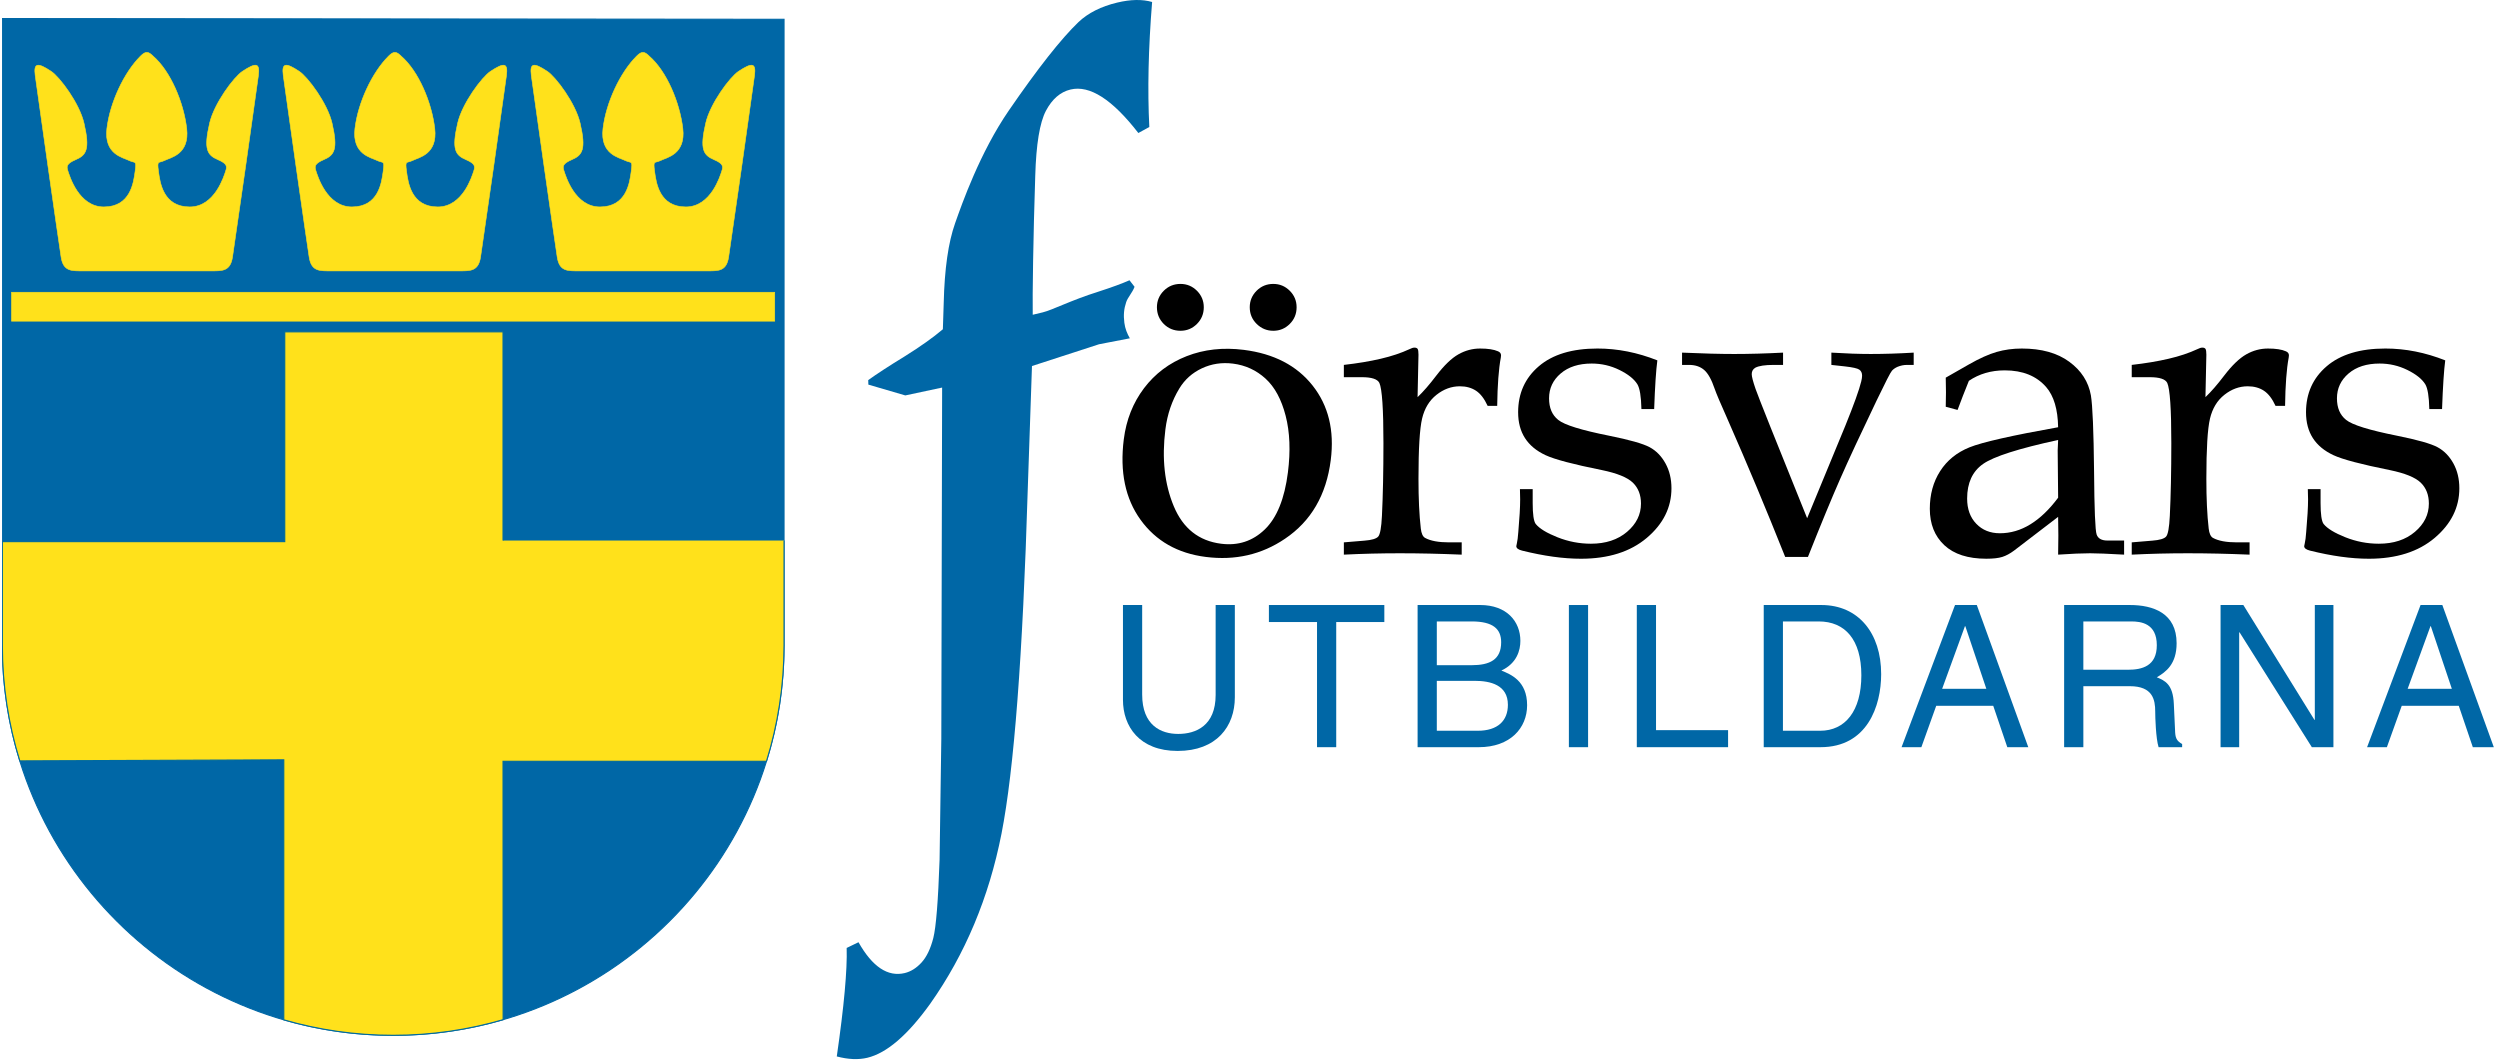 <?xml version="1.0" encoding="UTF-8" standalone="no"?><!DOCTYPE svg PUBLIC "-//W3C//DTD SVG 1.1//EN" "http://www.w3.org/Graphics/SVG/1.1/DTD/svg11.dtd"><svg width="100%" height="100%" viewBox="0 0 266 113" version="1.1" xmlns="http://www.w3.org/2000/svg" xmlns:xlink="http://www.w3.org/1999/xlink" xml:space="preserve" style="fill-rule:evenodd;clip-rule:evenodd;"><g><g><clipPath id="_clip1"><rect x="0.214" y="0.001" width="265.127" height="112.687"/></clipPath><g clip-path="url(#_clip1)"><path d="M0.252,1.974l0,66.689c0,22.916 18.619,41.494 41.584,41.494c22.966,0 41.585,-18.578 41.585,-41.494l0,-66.608l-83.169,-0.081Z" style="fill:#0067a6;fill-rule:nonzero;stroke:#0067a6;stroke-width:0.12px;"/><path d="M83.421,57.51l0,11.153c0,4.298 -0.655,8.441 -1.87,12.338l-28.028,0l0.011,27.492c-3.71,1.083 -7.636,1.664 -11.698,1.664c-4.04,0 -7.947,-0.575 -11.642,-1.647l0,-27.663l-28.086,0.112c-1.206,-3.885 -1.856,-8.015 -1.856,-12.296l0,-11.032l30.045,0l0,-22.325l23.226,0l0,22.204" style="fill:#ffe11b;fill-rule:nonzero;stroke:#006a9e;stroke-width:0.12px;"/><path d="M61.643,28.824c-1.219,0 -2.112,0.081 -2.355,-1.458c-0.244,-1.54 -2.599,-18.071 -2.762,-19.367c-0.162,-1.297 0.244,-1.378 1.706,-0.406c0.919,0.612 3.005,3.404 3.492,5.511c0.65,2.809 0.244,3.403 -0.894,3.889c-1.001,0.429 -0.974,0.73 -0.811,1.216c0.162,0.486 1.137,3.808 3.816,3.808c2.843,0 3.167,-2.592 3.33,-3.808c0.163,-1.216 0,-0.811 -0.65,-1.135c-0.649,-0.324 -2.68,-0.648 -2.355,-3.403c0.325,-2.755 1.823,-5.952 3.574,-7.698c0.547,-0.548 0.823,-0.519 1.344,0c1.867,1.62 3.248,4.943 3.573,7.698c0.325,2.755 -1.706,3.079 -2.355,3.403c-0.65,0.324 -0.813,-0.081 -0.65,1.135c0.163,1.216 0.487,3.808 3.33,3.808c2.68,0 3.654,-3.322 3.817,-3.808c0.162,-0.486 0.189,-0.787 -0.813,-1.216c-1.137,-0.486 -1.543,-1.08 -0.893,-3.889c0.487,-2.107 2.573,-4.899 3.492,-5.511c1.462,-0.972 1.868,-0.891 1.705,0.406c-0.162,1.296 -2.517,17.827 -2.761,19.367c-0.243,1.539 -1.137,1.458 -2.354,1.458l-13.526,0Z" style="fill:#ffe11b;fill-rule:nonzero;stroke:#ffe11b;stroke-width:0.06px;"/><path d="M35.25,28.824c-1.219,0 -2.111,0.081 -2.355,-1.458c-0.244,-1.54 -2.599,-18.071 -2.761,-19.367c-0.163,-1.297 0.243,-1.378 1.705,-0.406c0.919,0.612 3.005,3.404 3.492,5.511c0.65,2.809 0.244,3.403 -0.893,3.889c-1.002,0.429 -0.975,0.73 -0.812,1.216c0.162,0.486 1.137,3.808 3.817,3.808c2.842,0 3.167,-2.592 3.329,-3.808c0.163,-1.216 0,-0.811 -0.65,-1.135c-0.649,-0.324 -2.679,-0.648 -2.355,-3.403c0.326,-2.755 1.823,-5.952 3.574,-7.698c0.548,-0.548 0.824,-0.519 1.344,0c1.868,1.62 3.248,4.943 3.573,7.698c0.325,2.755 -1.705,3.079 -2.355,3.403c-0.65,0.324 -0.812,-0.081 -0.65,1.135c0.162,1.216 0.487,3.808 3.33,3.808c2.68,0 3.654,-3.322 3.817,-3.808c0.163,-0.486 0.189,-0.787 -0.813,-1.216c-1.137,-0.486 -1.543,-1.08 -0.893,-3.889c0.488,-2.107 2.573,-4.899 3.492,-5.511c1.462,-0.972 1.868,-0.891 1.705,0.406c-0.162,1.296 -2.517,17.827 -2.761,19.367c-0.243,1.539 -1.136,1.458 -2.354,1.458l-13.526,0Z" style="fill:#ffe11b;fill-rule:nonzero;stroke:#ffe11b;stroke-width:0.06px;"/><path d="M8.857,28.824c-1.218,0 -2.111,0.081 -2.355,-1.458c-0.244,-1.54 -2.599,-18.071 -2.761,-19.367c-0.162,-1.297 0.244,-1.378 1.705,-0.406c0.919,0.612 3.005,3.404 3.492,5.511c0.65,2.809 0.244,3.403 -0.893,3.889c-1.001,0.429 -0.975,0.73 -0.812,1.216c0.163,0.486 1.137,3.808 3.817,3.808c2.842,0 3.167,-2.592 3.329,-3.808c0.163,-1.216 0,-0.811 -0.649,-1.135c-0.65,-0.324 -2.68,-0.648 -2.356,-3.403c0.326,-2.755 1.823,-5.952 3.574,-7.698c0.548,-0.548 0.824,-0.519 1.344,0c1.868,1.62 3.248,4.943 3.573,7.698c0.325,2.755 -1.705,3.079 -2.355,3.403c-0.65,0.324 -0.812,-0.081 -0.65,1.135c0.163,1.216 0.488,3.808 3.33,3.808c2.68,0 3.654,-3.322 3.817,-3.808c0.162,-0.486 0.189,-0.787 -0.813,-1.216c-1.137,-0.486 -1.542,-1.08 -0.892,-3.889c0.487,-2.107 2.572,-4.899 3.491,-5.511c1.463,-0.972 1.868,-0.891 1.706,0.406c-0.163,1.296 -2.518,17.827 -2.762,19.367c-0.243,1.539 -1.137,1.458 -2.354,1.458l-13.526,0Z" style="fill:#ffe11b;fill-rule:nonzero;stroke:#ffe11b;stroke-width:0.06px;"/><rect x="1.223" y="31.094" width="81.21" height="3.079" style="fill:#ffe11b;fill-rule:nonzero;stroke:#ffe11b;stroke-width:0.06px;"/><path d="M125.601,30.209c0.683,0 1.268,0.244 1.754,0.728c0.485,0.487 0.728,1.071 0.728,1.755c0,0.699 -0.243,1.289 -0.728,1.776c-0.486,0.484 -1.071,0.727 -1.754,0.727c-0.699,0 -1.29,-0.243 -1.776,-0.727c-0.485,-0.487 -0.728,-1.077 -0.728,-1.776c0,-0.684 0.243,-1.268 0.728,-1.755c0.486,-0.484 1.077,-0.728 1.776,-0.728" style="fill-rule:nonzero;"/><path d="M123.999,45.68c-0.391,3.095 -0.094,5.824 0.891,8.184c0.984,2.36 2.664,3.69 5.04,3.989c1.807,0.228 3.355,-0.277 4.642,-1.519c1.287,-1.242 2.109,-3.268 2.463,-6.079c0.287,-2.266 0.207,-4.274 -0.242,-6.017c-0.448,-1.743 -1.162,-3.061 -2.141,-3.955c-0.98,-0.894 -2.134,-1.426 -3.464,-1.594c-1.181,-0.149 -2.282,0.019 -3.307,0.499c-1.025,0.481 -1.825,1.197 -2.4,2.146c-0.785,1.29 -1.279,2.739 -1.482,4.346m-4.427,1.056c0.261,-2.068 0.978,-3.877 2.149,-5.429c1.171,-1.547 2.683,-2.686 4.536,-3.411c1.853,-0.725 3.882,-0.949 6.089,-0.671c3.197,0.404 5.636,1.67 7.318,3.801c1.683,2.132 2.327,4.771 1.929,7.918c-0.47,3.718 -2.095,6.513 -4.879,8.384c-2.484,1.681 -5.286,2.324 -8.408,1.93c-3.002,-0.379 -5.317,-1.694 -6.947,-3.949c-1.629,-2.252 -2.224,-5.111 -1.787,-8.573" style="fill-rule:nonzero;"/><path d="M135.478,30.209c0.682,0 1.268,0.244 1.752,0.728c0.487,0.487 0.729,1.071 0.729,1.755c0,0.699 -0.242,1.289 -0.729,1.776c-0.484,0.484 -1.07,0.727 -1.752,0.727c-0.684,0 -1.272,-0.243 -1.765,-0.727c-0.494,-0.487 -0.74,-1.077 -0.74,-1.776c0,-0.684 0.243,-1.268 0.728,-1.755c0.486,-0.484 1.078,-0.728 1.777,-0.728" style="fill-rule:nonzero;"/><path d="M150.83,42.256c0.605,-0.578 1.266,-1.337 1.98,-2.278c0.851,-1.111 1.639,-1.87 2.368,-2.279c0.729,-0.411 1.498,-0.615 2.303,-0.615c0.833,0 1.47,0.098 1.912,0.295c0.211,0.09 0.318,0.234 0.318,0.429l-0.022,0.227c-0.23,1.226 -0.357,2.941 -0.387,5.148l-1.017,0c-0.349,-0.76 -0.762,-1.298 -1.239,-1.611c-0.476,-0.313 -1.048,-0.471 -1.714,-0.471c-0.894,0 -1.723,0.302 -2.487,0.907c-0.765,0.602 -1.277,1.446 -1.534,2.532c-0.257,1.087 -0.384,3.22 -0.384,6.403c0,2.097 0.082,3.86 0.248,5.293c0.06,0.528 0.212,0.861 0.454,0.996c0.573,0.316 1.419,0.475 2.537,0.475l1.36,0l0,1.307c-2.315,-0.097 -4.505,-0.146 -6.576,-0.146c-2.011,0 -3.999,0.049 -5.963,0.146l0,-1.307l2.185,-0.182c0.775,-0.059 1.263,-0.203 1.468,-0.43c0.205,-0.225 0.338,-0.957 0.399,-2.196c0.106,-2.174 0.16,-4.755 0.16,-7.745c0,-3.639 -0.145,-5.776 -0.432,-6.409c-0.199,-0.407 -0.82,-0.612 -1.867,-0.612l-1.913,0l0,-1.307c1.466,-0.168 2.775,-0.385 3.925,-0.655c1.148,-0.267 2.169,-0.608 3.062,-1.022c0.212,-0.109 0.384,-0.162 0.52,-0.162c0.167,0 0.281,0.047 0.342,0.137c0.061,0.091 0.091,0.297 0.091,0.615l-0.097,4.517Z" style="fill-rule:nonzero;"/><path d="M163.078,52.042l0,1.487c0,1.19 0.106,1.929 0.321,2.218c0.396,0.489 1.168,0.962 2.319,1.419c1.151,0.457 2.336,0.685 3.555,0.685c1.569,0 2.849,-0.419 3.841,-1.26c0.99,-0.841 1.486,-1.842 1.486,-3.01c0,-0.923 -0.289,-1.664 -0.865,-2.226c-0.579,-0.559 -1.678,-1.006 -3.302,-1.34c-3.022,-0.605 -5.019,-1.133 -5.991,-1.587c-0.971,-0.454 -1.7,-1.059 -2.184,-1.815c-0.487,-0.757 -0.729,-1.672 -0.729,-2.746c0,-2.011 0.734,-3.645 2.203,-4.9c1.467,-1.256 3.549,-1.884 6.242,-1.884c2.13,0 4.254,0.421 6.369,1.26c-0.139,1.031 -0.253,2.757 -0.339,5.179l-1.356,0c-0.03,-1.333 -0.174,-2.212 -0.431,-2.637c-0.348,-0.56 -0.985,-1.068 -1.908,-1.522c-0.922,-0.454 -1.906,-0.682 -2.95,-0.682c-1.376,0 -2.478,0.352 -3.301,1.057c-0.826,0.703 -1.237,1.586 -1.237,2.645c0,1.016 0.325,1.78 0.977,2.295c0.651,0.531 2.454,1.09 5.41,1.681c2.182,0.438 3.619,0.847 4.318,1.225c0.696,0.376 1.255,0.95 1.68,1.72c0.426,0.77 0.637,1.654 0.637,2.649c0,2.039 -0.874,3.797 -2.623,5.277c-1.749,1.479 -4.083,2.219 -7.004,2.219c-1.863,0 -3.952,-0.289 -6.267,-0.865c-0.41,-0.103 -0.614,-0.262 -0.614,-0.474l0.064,-0.321c0.057,-0.227 0.109,-0.629 0.151,-1.207c0.13,-1.476 0.195,-2.623 0.195,-3.446l-0.023,-1.094l1.356,0Z" style="fill-rule:nonzero;"/><path d="M194.858,38.826l0,-1.307c1.561,0.097 2.956,0.145 4.186,0.145c1.425,0 2.95,-0.048 4.573,-0.145l0,1.307l-0.703,0c-0.348,0 -0.689,0.068 -1.021,0.206c-0.242,0.107 -0.439,0.244 -0.59,0.413c-0.152,0.166 -0.696,1.225 -1.634,3.177c-1.694,3.531 -2.99,6.318 -3.888,8.363c-0.899,2.045 -2.04,4.802 -3.416,8.271l-2.421,0c-1.988,-4.991 -4.018,-9.844 -6.095,-14.564c-0.772,-1.728 -1.241,-2.834 -1.407,-3.32c-0.333,-0.983 -0.707,-1.655 -1.124,-2.012c-0.415,-0.355 -0.949,-0.534 -1.599,-0.534l-0.749,0l0,-1.307c2.218,0.097 4.065,0.145 5.543,0.145c1.586,0 3.319,-0.048 5.204,-0.145l0,1.307l-0.998,0c-0.923,0 -1.574,0.098 -1.952,0.297c-0.257,0.153 -0.384,0.38 -0.384,0.685c0,0.257 0.136,0.782 0.409,1.573c0.272,0.79 2.101,5.377 5.488,13.758l4.054,-9.821c0.922,-2.274 1.489,-3.852 1.701,-4.735c0.06,-0.242 0.091,-0.448 0.091,-0.614c0,-0.291 -0.1,-0.503 -0.297,-0.641c-0.196,-0.137 -0.702,-0.251 -1.519,-0.343l-1.452,-0.159Z" style="fill-rule:nonzero;"/><path d="M218.985,46.814c-4.192,0.906 -6.853,1.757 -7.985,2.55c-1.131,0.792 -1.697,2.02 -1.697,3.681c0,1.117 0.324,2.013 0.974,2.684c0.647,0.674 1.485,1.009 2.511,1.009c1.13,0 2.212,-0.316 3.245,-0.951c1.033,-0.634 2.017,-1.578 2.952,-2.832l-0.048,-5.03l0.048,-1.111Zm-11.958,-3.535l0.024,-1.527l-0.024,-1.57l2.472,-1.412c1.12,-0.638 2.097,-1.078 2.937,-1.322c0.839,-0.242 1.735,-0.364 2.688,-0.364c2.085,0 3.767,0.467 5.044,1.405c1.277,0.935 2.045,2.127 2.303,3.576c0.181,1.089 0.293,3.784 0.338,8.088c0.031,4.061 0.121,6.303 0.276,6.726c0.151,0.424 0.532,0.634 1.14,0.634l1.78,0l0,1.501c-1.727,-0.097 -2.931,-0.146 -3.612,-0.146c-0.848,0 -1.983,0.049 -3.408,0.146l0.024,-2.032c0,-0.657 -0.009,-1.318 -0.024,-1.988l-4.693,3.592c-0.424,0.317 -0.84,0.541 -1.248,0.671c-0.409,0.128 -0.976,0.192 -1.701,0.192c-1.95,0 -3.44,-0.481 -4.467,-1.441c-1.029,-0.963 -1.543,-2.253 -1.543,-3.873c0,-1.529 0.366,-2.866 1.101,-4.009c0.732,-1.144 1.776,-1.988 3.129,-2.533c1.352,-0.544 4.493,-1.255 9.422,-2.135c-0.031,-1.904 -0.454,-3.329 -1.271,-4.273c-1.032,-1.186 -2.499,-1.778 -4.407,-1.778c-0.727,0 -1.408,0.093 -2.044,0.279c-0.636,0.186 -1.228,0.464 -1.773,0.835c-0.439,1.079 -0.841,2.11 -1.204,3.098l-1.259,-0.34Z" style="fill-rule:nonzero;"/><path d="M234.66,42.256c0.607,-0.578 1.268,-1.337 1.982,-2.278c0.85,-1.111 1.638,-1.87 2.368,-2.279c0.729,-0.411 1.496,-0.615 2.301,-0.615c0.835,0 1.472,0.098 1.912,0.295c0.211,0.09 0.319,0.234 0.319,0.429l-0.023,0.227c-0.228,1.226 -0.357,2.941 -0.387,5.148l-1.017,0c-0.347,-0.76 -0.762,-1.298 -1.237,-1.611c-0.478,-0.313 -1.05,-0.471 -1.716,-0.471c-0.892,0 -1.721,0.302 -2.487,0.907c-0.764,0.602 -1.275,1.446 -1.532,2.532c-0.258,1.087 -0.386,3.22 -0.386,6.403c0,2.097 0.082,3.86 0.248,5.293c0.06,0.528 0.212,0.861 0.454,0.996c0.575,0.316 1.419,0.475 2.538,0.475l1.359,0l0,1.307c-2.313,-0.097 -4.505,-0.146 -6.575,-0.146c-2.012,0 -3.999,0.049 -5.964,0.146l0,-1.307l2.185,-0.182c0.775,-0.059 1.265,-0.203 1.469,-0.43c0.204,-0.225 0.337,-0.957 0.398,-2.196c0.106,-2.174 0.16,-4.755 0.16,-7.745c0,-3.639 -0.145,-5.776 -0.432,-6.409c-0.197,-0.407 -0.82,-0.612 -1.867,-0.612l-1.913,0l0,-1.307c1.468,-0.168 2.775,-0.385 3.925,-0.655c1.15,-0.267 2.169,-0.608 3.062,-1.022c0.212,-0.109 0.385,-0.162 0.522,-0.162c0.166,0 0.28,0.047 0.34,0.137c0.061,0.091 0.091,0.297 0.091,0.615l-0.097,4.517Z" style="fill-rule:nonzero;"/><g><clipPath id="_clip2"><rect x="0.214" y="0.001" width="265.127" height="112.687"/></clipPath><g clip-path="url(#_clip2)"><path d="M246.909,52.042l0,1.487c0,1.19 0.107,1.929 0.321,2.218c0.396,0.489 1.169,0.962 2.32,1.419c1.15,0.457 2.336,0.685 3.556,0.685c1.569,0 2.849,-0.419 3.839,-1.26c0.991,-0.841 1.486,-1.842 1.486,-3.01c0,-0.923 -0.287,-1.664 -0.865,-2.226c-0.577,-0.559 -1.677,-1.006 -3.302,-1.34c-3.02,-0.605 -5.018,-1.133 -5.989,-1.587c-0.971,-0.454 -1.7,-1.059 -2.186,-1.815c-0.486,-0.757 -0.729,-1.672 -0.729,-2.746c0,-2.011 0.735,-3.645 2.203,-4.9c1.469,-1.256 3.549,-1.884 6.243,-1.884c2.13,0 4.253,0.421 6.368,1.26c-0.139,1.031 -0.251,2.757 -0.339,5.179l-1.356,0c-0.03,-1.333 -0.172,-2.212 -0.429,-2.637c-0.348,-0.56 -0.985,-1.068 -1.908,-1.522c-0.923,-0.454 -1.906,-0.682 -2.95,-0.682c-1.377,0 -2.478,0.352 -3.303,1.057c-0.824,0.703 -1.237,1.586 -1.237,2.645c0,1.016 0.327,1.78 0.977,2.295c0.652,0.531 2.455,1.09 5.41,1.681c2.182,0.438 3.62,0.847 4.318,1.225c0.696,0.376 1.257,0.95 1.682,1.72c0.424,0.77 0.635,1.654 0.635,2.649c0,2.039 -0.874,3.797 -2.621,5.277c-1.749,1.479 -4.083,2.219 -7.006,2.219c-1.861,0 -3.952,-0.289 -6.267,-0.865c-0.408,-0.103 -0.614,-0.262 -0.614,-0.474l0.065,-0.321c0.058,-0.227 0.108,-0.629 0.15,-1.207c0.13,-1.476 0.197,-2.623 0.197,-3.446l-0.025,-1.094l1.356,0Z" style="fill-rule:nonzero;"/><path d="M92.394,40.922l-0.015,-0.48c0.932,-0.669 2.231,-1.514 3.894,-2.533c1.684,-1.053 3.035,-2.014 4.048,-2.877l0.09,-2.798c0.085,-3.617 0.489,-6.444 1.213,-8.484c0.721,-2.042 2.629,-7.503 5.719,-11.998c3.089,-4.493 5.561,-7.63 7.416,-9.41c1.024,-0.965 2.395,-1.656 4.107,-2.066c1.44,-0.345 2.68,-0.366 3.719,-0.064c-0.4,4.954 -0.499,9.387 -0.297,13.302l-1.169,0.638c-2.765,-3.573 -5.17,-5.117 -7.215,-4.627c-1.089,0.261 -1.96,1.019 -2.619,2.265c-0.658,1.248 -1.038,3.555 -1.135,6.918c-0.214,6.459 -0.304,12.849 -0.268,14.782l1.062,-0.254c1.034,-0.248 2.978,-1.276 5.911,-2.199c1.45,-0.469 2.556,-0.876 3.323,-1.217l0.539,0.696c-0.254,0.659 -0.715,1.106 -0.891,1.632c-0.241,0.718 -0.3,1.373 -0.195,2.196c0.079,0.621 0.301,1.163 0.585,1.651l-3.278,0.633l-7.136,2.317l-0.45,13.146c-0.529,17.633 -1.46,29.838 -2.794,36.621c-1.336,6.78 -3.861,12.807 -7.577,18.076c-2.396,3.341 -4.628,5.262 -6.698,5.758c-0.952,0.228 -2.036,0.181 -3.25,-0.141c0.773,-5.356 1.123,-9.204 1.051,-11.544l1.258,-0.609c1.481,2.617 3.12,3.711 4.919,3.281c0.653,-0.158 1.251,-0.533 1.789,-1.121c0.543,-0.596 0.96,-1.463 1.253,-2.607c0.292,-1.151 0.515,-3.928 0.668,-8.337l0.184,-12.863l0.087,-37.369l-3.918,0.836l-3.93,-1.15Z" style="fill:#0067a6;fill-rule:nonzero;"/></g></g></g></g><path d="M131.387,64.374l0,9.817c0,3.098 -1.938,5.709 -6.089,5.709c-4.066,0 -5.815,-2.611 -5.815,-5.434l0,-10.092l2.044,0l0,9.523c0,3.287 2.002,4.193 3.834,4.193c1.875,0 3.983,-0.864 3.983,-4.15l0,-9.566l2.043,0Z" style="fill:#0067a6;fill-rule:nonzero;"/><path d="M135.011,64.374l12.282,0l0,1.811l-5.119,0l0,13.316l-2.043,0l0,-13.316l-5.12,0l0,-1.811Z" style="fill:#0067a6;fill-rule:nonzero;"/><path d="M152.877,77.752l4.362,0c2.127,0 3.201,-1.074 3.201,-2.759c0,-2.129 -1.874,-2.551 -3.539,-2.551l-4.024,0l0,5.31Zm0,-6.974l3.687,0c1.959,0 3.16,-0.59 3.16,-2.443c0,-1.412 -0.864,-2.214 -3.139,-2.214l-3.708,0l0,4.657Zm-2.044,-6.404l6.658,0c2.823,0 4.277,1.747 4.277,3.814c0,0.989 -0.359,2.38 -2.022,3.159c0.99,0.4 2.739,1.095 2.739,3.688c0,2.422 -1.791,4.466 -5.141,4.466l-6.511,0l0,-15.127Z" style="fill:#0067a6;fill-rule:nonzero;"/><rect x="166.929" y="64.374" width="2.043" height="15.127" style="fill:#0067a6;fill-rule:nonzero;"/><path d="M176.201,77.688l7.667,0l0,1.813l-9.712,0l0,-15.128l2.045,0l0,13.315Z" style="fill:#0067a6;fill-rule:nonzero;"/><path d="M189.705,77.752l3.961,0c2.655,0 4.382,-2.085 4.382,-5.9c0,-3.812 -1.749,-5.731 -4.531,-5.731l-3.812,0l0,11.631Zm-2.044,-13.378l6.132,0c3.939,0 6.363,2.991 6.363,7.353c0,3.393 -1.477,7.774 -6.448,7.774l-6.047,0l0,-15.127Z" style="fill:#0067a6;fill-rule:nonzero;"/><path d="M211.344,73.286l-2.233,-6.658l-0.042,0l-2.424,6.658l4.699,0Zm-5.331,1.813l-1.58,4.402l-2.107,0l5.688,-15.127l2.318,0l5.478,15.127l-2.233,0l-1.496,-4.402l-6.068,0Z" style="fill:#0067a6;fill-rule:nonzero;"/><path d="M221.668,71.262l4.74,0c1.496,0 3.076,-0.378 3.076,-2.611c0,-2.339 -1.707,-2.53 -2.718,-2.53l-5.098,0l0,5.141Zm0,8.239l-2.045,0l0,-15.127l6.995,0c2.487,0 4.973,0.864 4.973,4.065c0,2.235 -1.139,3.056 -2.107,3.625c0.863,0.357 1.727,0.738 1.812,2.844l0.127,2.738c0.021,0.845 0.126,1.159 0.756,1.518l0,0.337l-2.505,0c-0.296,-0.927 -0.36,-3.224 -0.36,-3.793c0,-1.242 -0.251,-2.697 -2.696,-2.697l-4.95,0l0,6.49Z" style="fill:#0067a6;fill-rule:nonzero;"/><path d="M246.296,64.374l1.98,0l0,15.127l-2.296,0l-7.69,-12.221l-0.042,0l0,12.221l-1.98,0l0,-15.127l2.423,0l7.563,12.219l0.042,0l0,-12.219Z" style="fill:#0067a6;fill-rule:nonzero;"/><path d="M260.875,73.286l-2.233,-6.658l-0.042,0l-2.424,6.658l4.699,0Zm-5.331,1.813l-1.58,4.402l-2.106,0l5.689,-15.127l2.317,0l5.477,15.127l-2.233,0l-1.495,-4.402l-6.069,0Z" style="fill:#0067a6;fill-rule:nonzero;"/></g></svg>